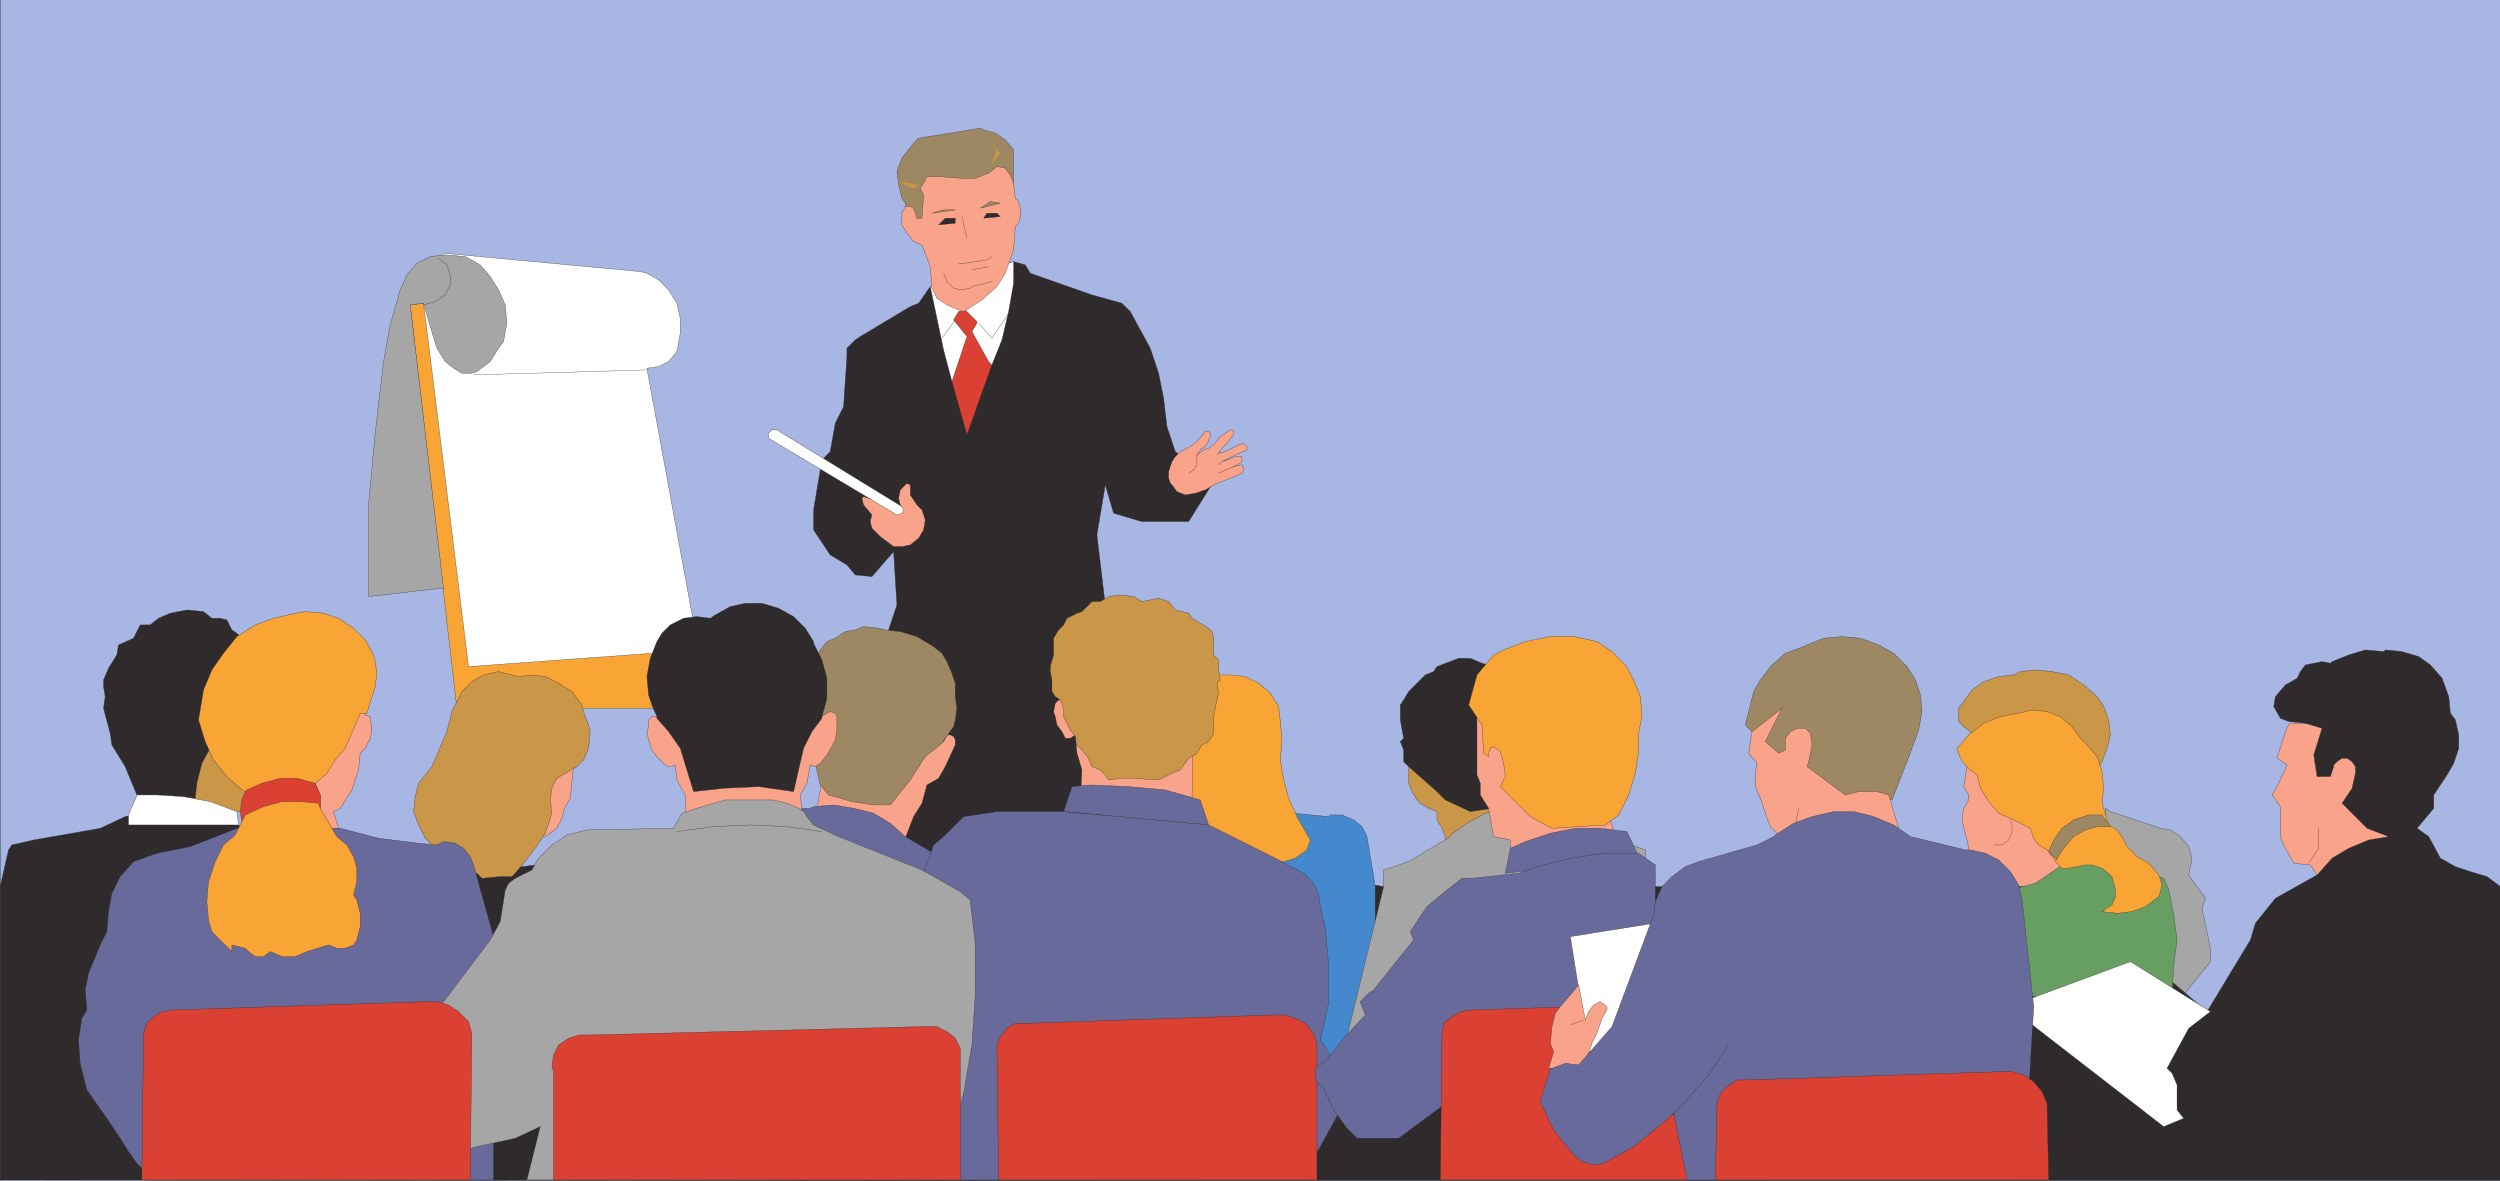<svg xmlns="http://www.w3.org/2000/svg" width="359.964" height="170"><rect width="100%" height="100%" fill="#333333" stroke="none"/><defs><clipPath id="a"><path d="M126 311h360v170H126Zm0 0"/></clipPath><clipPath id="b"><path d="M126 348h360v133H126Zm0 0"/></clipPath><clipPath id="c"><path d="M136 429h62v52h-62zm0 0"/></clipPath><clipPath id="d"><path d="M238 426h30v55h-30zm0 0"/></clipPath><clipPath id="e"><path d="M258 427h62v54h-62zm0 0"/></clipPath><clipPath id="f"><path d="M182 425h86v56h-86zm0 0"/></clipPath><clipPath id="g"><path d="M145 454h50v27h-50zm0 0"/></clipPath><clipPath id="h"><path d="M204 458h61v23h-61zm0 0"/></clipPath><clipPath id="i"><path d="M268 456h49v25h-49zm0 0"/></clipPath><clipPath id="j"><path d="M332 454h50v27h-50zm0 0"/></clipPath><clipPath id="k"><path d="M347 427h73v54h-73zm0 0"/></clipPath><clipPath id="l"><path d="M372 464h50v17h-50zm0 0"/></clipPath></defs><g clip-path="url(#a)" transform="translate(-126.036 -311)"><path fill="#a7b6e2" stroke="#2f2b2b" stroke-miterlimit="10" stroke-width=".045" d="M486.059 481.14V310.739h-360v170.403h360"/></g><path fill="#f9a38b" stroke="#2f2b2b" stroke-miterlimit="10" stroke-width=".045" d="M300.745 108.941v19.2h-17.281v-6l-.238-1.2-.48-1.68-.243-1.44.242-1.442.719-1.2v-.718l-.719-1.2.48-2.882.477-.957 17.043-.48m46.078-4.802h-17.039l-.242.239-.477.96-1.203 3.84 1.442.962-1.442 3.12-.718 1.2 1.199 1.68v4.32l.48 1.2 1.442 2.64 2.398.238.961 1.441h13.2v-21.84"/><path fill="#a7a6a7" stroke="#2f2b2b" stroke-miterlimit="10" stroke-width=".045" d="m314.425 143.262 3.84-4.801v-1.922l-1.2-5.758.477-1.441-2.398-3.36.48-2.402-.48-1.68-1.2-1.437-1.441-.961-1.438-.238-7.203-2.403-.718-.48v26.883h11.28"/><path fill="#ca9648" stroke="#2f2b2b" stroke-miterlimit="10" stroke-width=".045" d="m301.226 112.059-17.282-6.48-1.199-.958-.723-.723v-1.918l.723-.96 1.2-1.68 1.68-1.2 2.16-.718 2.16-.242.96-.48 2.16-.24 2.399.24 2.398.48 2.16 1.441 1.922 1.68.961 1.437.72 1.922.237 2.16-.476 1.918-.723 1.922-1.437 2.399"/><path fill="none" stroke="#2f2b2b" stroke-miterlimit="10" stroke-width=".045" d="M287.065 121.66h1.2l.96-.719.477-1.203v-.957l-.238-.722"/><g clip-path="url(#b)" transform="translate(-126.036 -311)"><path fill="#2f2b2c" stroke="#2f2b2b" stroke-miterlimit="10" stroke-width=".045" d="M486.059 481.14v-42.48l-1.918-1.441-2.403-.719-2.16-.719-2.156-1.203-1.684-3.117-1.68-1.2 2.403-2.882v-1.918l1.918-2.883.96-1.68.72-2.16v-1.918l-.48-2.16-.72-.96-.238-2.4-.96-2.64-1.68-1.922-1.68-1.199-2.403-.719-2.398-.242-.238.242-2.64-.242-2.403.723-2.399.96-.242.239-1.2-.238-2.398.476-.718.961-.48.961-1.68.961-1.442 1.68-.238 1.437.957 1.684 1.2.476 2.401.243 2.399.718-1.2 3.84.481 3.121h1.918l.48-1.441v-.238l.481-.48.723-.481h.718l.72.48.48.719v.96l-.48 2.161-1.438 2.16 3.597 3.602 3.121 1.199-2.878.48-2.883 1.2-2.399 1.437-1.922 2.16-.238.242-6 3.36-2.879 3.601-.722 2.399-6.239 10.32-21.12-18h-77.76v-31.68h-3.601l-1.918-.48-1.684-.719h-1.68l-3.117 1.2-.48.718-1.2.48-1.202 1.2-1.2 1.2-.718 1.202-.48.719v2.16l.48 2.64-.48.481.48 1.2v1.68l.718.718 4.801 6 1.68 11.281h-10.078l-40.082-7.2v-33.358l-1.2-10.082 1.2-7.2 1.199 4.078 4.082 1.204h6.719l3.601-5.762-5.52-4.32-1.202-3.598-.48-4.082-.72-3.602-1.199-3.597-2.879-5.282-1.203-1.199-4.316-1.2-8.883-3.12-.719-1.2-1.68-.48-12 3.602-1.68 2.398-1.198.48-7.204 4.32-.718.481-1.2 1.2v1.199l-.48 7.2-1.2 2.401-.722 4.079-1.2 1.199-1.198 7.203v2.879l2.398 3.597 2.402 1.442 1.2 1.441 2.398.239 3.121-3.598.48 7.68-1.199 3.597v33.84h-50.878l-8.883 1.2-34.078-6.958-4.082-1.203-4.079-.719h-4.32l-3.601.72-3.598 1.683-9.602 1.68-3.12.718-.477.719-1.203 5.281v42.238l360 .243"/></g><path fill="#ca9648" stroke="#2f2b2b" stroke-miterlimit="10" stroke-width=".045" d="m218.905 115.66-2.402.48-4.8.72-3.598-1.68-1.2-1.2-4.082-3.601v2.402l.48 1.2.72 1.199.48.48 1.2.719 1.202.48v1.2l.72 1.203.48 1.199v.48h10.8v-5.28"/><path fill="#4489cd" stroke="#2f2b2b" stroke-miterlimit="10" stroke-width=".045" d="M171.144 155.5v-36.719l12.48-1.922 7.68.72.238-.24h1.684l1.68.72 1.199.96.718 1.442 1.2 7.2V155.5h-26.88"/><path fill="#f9a535" stroke="#2f2b2b" stroke-miterlimit="10" stroke-width=".045" d="m101.784 101.98-1.441-8.16-39.36-50.16-1.918.238 6.72 58.082h36"/><path fill="#fff" stroke="#2f2b2b" stroke-miterlimit="10" stroke-width=".045" d="m60.983 43.66 6.48 52.32 33.122-2.402-7.441-40.558 1.68-.239 1.44-.722 1.2-1.438.48-2.64v-2.16l-.48-2.16-1.2-1.923-1.44-1.437-1.68-.961-.961-.238-28.32-2.641-2.88 7.2"/><path fill="#a7a6a7" stroke="#2f2b2b" stroke-miterlimit="10" stroke-width=".045" d="m60.983 43.66-1.918.238L63.862 84.7h-.476l-10.32 1.2V72.7l.956-10.32 1.204-10.32.957-5.278 1.441-5.043.961-2.16 1.437-1.68 1.922-.957 2.16-.242 2.88.242 2.16 1.2 1.441 1.68 1.2 1.917.96 2.16.238 2.641-.48 2.64-.719.962-1.199 1.918-1.922 1.441-.719.238h-1.441l-1.2-.718-1.198-.961-1.2-1.918-.96-3.121-.962-3.36"/><path fill="none" stroke="#2f2b2b" stroke-miterlimit="10" stroke-width=".045" d="m93.144 53.262-24.961.718m-7.2-10.082 1.68-.476 1.442-.961.718-1.441v-1.442l-.48-1.437-1.2-.961"/><path fill="#f9a535" stroke="#2f2b2b" stroke-miterlimit="10" stroke-width=".045" d="M170.663 97.18v26.879h14.16l1.68-.48 1.68-1.2.48-1.438-1.918-3.363-1.203-2.637-.719-2.64-.48-2.88.242-2.882-.242-2.64-.238-2.16-1.2-1.919-1.68-1.441-1.921-.957-2.16-.242h-6.48"/><path fill="#f9a38b" stroke="#2f2b2b" stroke-miterlimit="10" stroke-width=".045" d="M77.065 110.14v10.079l1.438.242 1.68-1.2.722-1.44.48-1.68.72-1.2.48-4.562-5.52-.238"/><path fill="#ca9648" stroke="#2f2b2b" stroke-miterlimit="10" stroke-width=".045" d="m68.663 125.738.723.723 2.636-.242h1.68l.48-.48 1.204-1.438 1.68-2.16 1.437-2.16.723-2.16.238-.962-.238-1.68.238-1.679.719-1.441 2.882-1.68.957-.957.723-1.684.238-2.636-.96-2.641-.239-.961-1.441-1.922-1.918-1.2-1.922-.956-1.918-.242-1.922.242-2.879-.723-2.16.48-1.68.962-1.441 1.437-.961 1.922-.477.96-.722 2.88-2.16 5.039-1.918 2.402-.48 1.918-.243 2.16.723 1.922.96 1.918.958.961 6.48 4.078"/><path fill="#686a9b" d="M71.065 169.898V134.86l-2.882-10.32-.48-1.2-.958-1.198-1.203-.72-1.68-.241-.957.48-2.64-.238-5.762-.723-5.52-1.437H34.105l-2.403.957-4.316 1.68-4.801.96-3.36 1.2-1.921 2.16-1.2 2.402-.48 2.64-.238 2.88-.961 1.918-1.68 4.082-.48 2.398.238 2.883-.719 1.2-.48 3.116.238 3.364.961 3.84 2.883 4.078 1.918 2.878 1.199 1.922 1.2 1.68 2.402 2.398h48.96"/><g clip-path="url(#c)" transform="translate(-126.036 -311)"><path fill="none" stroke="#2f2b2b" stroke-miterlimit="10" stroke-width=".045" d="M197.102 480.898V445.86l-2.883-10.32-.48-1.2-.958-1.198-1.203-.72-1.68-.241-.957.48-2.64-.238-5.762-.723-5.52-1.437h-14.878l-2.403.957-4.316 1.68-4.8.96-3.36 1.2-1.922 2.16-1.2 2.402-.48 2.64-.238 2.88-.961 1.918-1.68 4.082-.48 2.398.238 2.883-.719 1.2-.48 3.116.238 3.364.961 3.84 2.883 4.078 1.918 2.878 1.2 1.922 1.198 1.68 2.403 2.398h48.96"/></g><path fill="#f9a38b" stroke="#2f2b2b" stroke-miterlimit="10" stroke-width=".045" d="m152.425 100.781-.48.48-.243 1.2.242.719.239 1.199.722.96.48.962h.72l.718-.48.242 2.64.72 2.398-.243 4.563 16.082-.242.238-14.399h-19.437M118.343 112.3l-1.438 8.4h13.438l1.199-3.122 1.203-1.918.719-2.64 1.68-.961.96-1.68 1.438-3.117v-.723l-.238-.48-.48-.239h-.481l-.238.48-.243.481-17.52 5.52"/><path fill="#9e8763" stroke="#2f2b2b" stroke-miterlimit="10" stroke-width=".045" d="m117.386 109.898.719 3.122 1.199 1.44 3.36.962 3.12.476h2.399l2.882-3.597 2.16-3.36 2.4-1.921.48-.72 1.199-1.679.238-.96.242-1.68-.242-1.68v-1.922l-.477-1.438-.722-1.68-.719-1.202-1.2-.957-2.402-1.442-2.398-.719-2.16-.242-.961-.238-2.16-.242-1.2.48-1.44.242-1.438.957-1.2.48-.96 1.2-.72 1.442v14.878"/><path fill="#fff" stroke="#2f2b2b" stroke-miterlimit="10" stroke-width=".045" d="m18.503 117.34 1.441-3.36h13.918l.243 2.88.238 1.921h-15.84v-1.441"/><path fill="#ca9648" stroke="#2f2b2b" stroke-miterlimit="10" stroke-width=".045" d="M35.784 116.86h-1.68l-3.84-1.438-3.84-.723 7.919-23.039 1.441.719v24.48"/><path fill="#2f2b2c" stroke="#2f2b2b" stroke-miterlimit="10" stroke-width=".045" d="m34.585 91.66-.48-.48-.72-.48-.722-1.438-.96-.242h-1.2l-1.2-.961-2.398-.239-2.402.48-1.68.72-1.199.96h-1.441l-.957 1.918-2.16.961-.243 1.442-1.199 1.918-.719 1.68v.96l.239 1.442-.239 1.68.957 3.597.243 1.684 1.917 3.117 1.68 4.082h2.883l3.84.238 1.68.242.238-2.16.722-2.883 1.438-2.636 4.082-15.602"/><path fill="#686a9b" d="M140.663 169.898v-43.437l-10.32-6-2.16-1.922-2.399-1.437-2.879-.723-2.882-.48-2.88.242-.48.238h-3.121v53.52h27.121"/><g clip-path="url(#d)" transform="translate(-126.036 -311)"><path fill="none" stroke="#2f2b2b" stroke-miterlimit="10" stroke-width=".045" d="M266.7 480.898v-43.437l-10.321-6-2.16-1.922-2.399-1.437-2.879-.723-2.882-.48-2.88.242-.48.238h-3.12v53.52h27.12"/></g><path fill="#f9a38b" stroke="#2f2b2b" stroke-miterlimit="10" stroke-width=".045" d="m52.585 102.941.719.239.238 1.922-.238 1.199-.719 1.437-.723.723-.238 2.398-.96 2.88-1.68 2.64-.962.48.723 2.403h-5.043V100.3h8.64l.243 2.64"/><path fill="#9e8763" stroke="#2f2b2b" stroke-miterlimit="10" stroke-width=".045" d="M145.944 26.379v-4.8l-1.199-1.438-1.441-.961-1.68-.48-.48-.24-8.88 1.438-.722.723-1.68 2.16-.718 1.918.242 1.922.476 1.918.48.723.243 2.879h15.36v-5.762"/><path fill="#fff" stroke="#2f2b2b" stroke-miterlimit="10" stroke-width=".045" d="M145.944 37.66v3.121l-.718 4.078-.961 4.082-1.442 3.598-5.758 2.402-1.203-4.562-1.918-9.117 12-3.602"/><path fill="#da4133" stroke="#2f2b2b" stroke-miterlimit="10" stroke-width=".045" d="m140.663 46.54-.719 1.198 2.399 4.32.48.481-3.597 10.082-2.16-7.68 2.16-6.48-1.922-2.402.719-1.2.96-.238 1.68 1.68v.238"/><path fill="#f9a38b" stroke="#2f2b2b" stroke-miterlimit="10" stroke-width=".045" d="m143.542 41.262-2.156 1.918-2.64 1.68-.724-.239-1.68-.723-1.437-.957-.722-1.441-.239-3.121-1.199-3.117-1.203-.48-.957-1.204-.723-1.2V30.7l.48-.96h.723l.477.241.48 1.442h.723l.238-3.363-.48-.957.48-.723.48-.957h1.68l3.122.238h2.16l1.918-.719 1.199-.96 1.203.238.719.96.48 1.2.239 2.16.48.48.242.961v1.2l-.242.96-.48.481-.239 3.36-1.199 3.359-1.203 1.922"/><path fill="#ca9648" stroke="#d29737" stroke-miterlimit="10" stroke-width=".045" d="m142.823 23.5.719-1.922-1.2-1.437 1.68 1.918-1.199 1.441m-10.8 3.121-2.637-.48 2.156.96.723-.48h-.242"/><path fill="#9e8763" stroke="#2f2b2b" stroke-miterlimit="10" stroke-width=".045" d="m134.183 30.7 1.68-.481h1.679l-3.36.48m6.962-.719 1.441-.96 1.437.242-2.878.718"/><path fill="#2f2b2c" stroke="#2f2b2b" stroke-miterlimit="10" stroke-width=".045" d="m135.144 32.379.96-.957h1.438v.719l-2.398.238m6.48-.957.48-.723h1.438l.48.48-2.398.243"/><path fill="none" stroke="#2f2b2b" stroke-miterlimit="10" stroke-width=".045" d="m135.862 39.34.48 1.2.962.96 1.199.238 1.2-.238.241-.238m0 0 2.88-.723m-4.801-2.641h.96l3.122-.476.718-.48m-2.879 1.918 2.399-.481m-3.117-4.079-.723-3.12m-2.879 17.52 1.918-2.641m3.363.481 1.918 2.16 2.403-3.598"/><path fill="#f9a38b" stroke="#2f2b2b" stroke-miterlimit="10" stroke-width=".045" d="m172.105 71.02-1.442.242-1.2-.48-.718-.962-.242-.242-.238-.719v-.96l.238-.72.242-.718.48-.723.477-.476.723-.48.48-.243.48-.238.958-.723 1.199-1.437h.48l.243.238v.48l-.243.48v.24l-.48.722-.477.238-.722.961.96-.719.72-.242.96-.719.72-.96.722-.481.719-.48h.242l.238.242v.48l-.238.238-.723.961-.719.72-.48.722.96-.242.962-.48.957-.481h.242l.238-.239.48.239.239.242v.48l-1.68.719-1.918.96.72-.241.722-.239.476-.242h.961v.723l-.238.238-.96.48.96-.238h.238l.242.48v.24l-.242.48-.48.238-1.2.48-1.917.72-1.684.96-1.437.48"/><path fill="none" stroke="#2f2b2b" stroke-miterlimit="10" stroke-width=".045" d="m171.144 68.14.718-.48.48-.719V65.5m3.122 2.64 2.16-.96m-2.16-.239.48-.48m-.718-.961.238-.238"/><path fill="#f9a38b" stroke="#2f2b2b" stroke-miterlimit="10" stroke-width=".045" d="M128.425 72.941h1.437l-.238-.242-.238-.96.238-1.2.961-.96.48.241v1.442l.957 1.437.723.723.48 1.437-.242 1.442-.718 1.199-1.2.96-1.203.24h-1.199l-.96-.72-.958-.718-1.203-1.203-.238-.957.238-.961-1.2-1.442-.237-.96.238-.239 4.082 1.441"/><path fill="#fff" stroke="#2f2b2b" stroke-miterlimit="10" stroke-width=".045" d="m129.144 74.14-18.48-11.038v-.723l.48-.48h.718l18 11.042.243.48-.243.477-.718.243"/><path fill="#f9a535" stroke="#2f2b2b" stroke-miterlimit="10" stroke-width=".045" d="m51.862 102.7-1.437 3.359-.723 1.68-1.437 1.683-1.2 1.918-1.68 1.441.72 1.68v1.918l.718 1.2 1.68 2.882 1.441 1.2.961 1.679.48 1.68v1.921l-.48 1.918.48.72.477 1.921v1.922l-.476 1.918-.48.719-1.204.48h-1.199l-1.2-.48-3.12.96-1.68.72h-1.918l-1.68-.72-.96.72h-1.2l-.96-.72-.481-.48-1.918-.48v.96l-2.883-2.878-.48-1.68-.239-2.64.238-2.88.961-2.882 1.2-2.399 1.68-1.441.96-1.918.48-2.16v-2.16l-.48-.243-2.16-1.918-1.918-2.398-1.203-2.64-.957-3.122.238-1.441.48-2.88 1.2-2.878 1.68-2.402 1.922-2.399 2.64-1.68 2.64-.96 3.118-.72 1.441-.241 2.641.242 2.16.719 2.16 1.44 1.68 1.68 1.2 2.16.237.962.243 1.68-.243 1.917-1.199 3.84h-.96"/><path fill="#da4133" stroke="#2f2b2b" stroke-miterlimit="10" stroke-width=".045" d="m34.823 118.3-.238-1.44.238-1.68.48-1.2.239-.242 2.16-.957 2.64-.722h2.403l2.64.722.72 1.68v1.918l-.243-.719-2.636-.238h-2.641l-2.64.719-2.641 1.199-.48.96"/><path fill="#686a9b" stroke="#2f2b2b" stroke-miterlimit="10" stroke-width=".045" d="m174.023 118.781-1.2-3.601-5.039-1.442-5.281-.476-5.52-.242-2.64.242-1.2 3.597 20.88 1.922"/><path fill="#ca9648" stroke="#2f2b2b" stroke-miterlimit="10" stroke-width=".045" d="m152.663 100.781.48 1.2v1.199l.962 1.922.96 1.199v.96l.72.72.96 1.199.48 1.199 1.2.48.719.72.48.722 1.918-.242h1.441l3.84.242 1.922-.961 1.2-.48 1.199-1.68 1.199-.72.722-1.198.957-.48.723-1.204v-2.398l.48-2.399.239-.96-.238-1.442.476-.48-.238-1.438V95.02l-.719-.72v-2.402l-.242-.957-.48-.48-1.2-.723-1.199-.718-.48-.72-1.918-.48-.961-1.199-1.442-.48-2.398.48-1.2-.723-1.921-.238-1.68.238-1.2.723h-1.198l-1.442 1.438-.719.242-1.44.719-.481.96-.72.72-.722 1.198v2.403l-.476 1.68v.718l.238 1.2v1.68l.48.722.72.48"/><path fill="#686a9b" d="M132.745 169.898h54.48l2.88-4.796 2.64-4.801.48-1.2-.242-2.882-.718-2.88-1.442-2.64-.718-.96 1.199-5.278v-5.52l-.48-5.28-.72-3.122-.242-1.68-.718-1.68-1.442-1.44-4.078-2.16-9.602-4.798-20.878-1.922h-9.602l-4.797.72-2.883 2.882-1.437 1.2-1.68 4.8v43.437"/><g clip-path="url(#e)" transform="translate(-126.036 -311)"><path fill="none" stroke="#2f2b2b" stroke-miterlimit="10" stroke-width=".045" d="M258.781 480.898h54.48l2.88-4.796 2.64-4.801.48-1.2-.241-2.882-.72-2.88-1.44-2.64-.72-.96 1.2-5.278v-5.52l-.48-5.28-.72-3.122-.242-1.68-.718-1.68-1.442-1.44-4.078-2.16-9.601-4.798-20.88-1.922h-9.6l-4.798.72-2.883 2.882-1.437 1.2-1.68 4.8v43.437"/></g><path fill="#f9a38b" stroke="#2f2b2b" stroke-miterlimit="10" stroke-width=".045" d="m118.343 103.18.722-.48.477-.24.723.24.238.48v1.922l-.238 1.437-.48.961-.72 1.2-.96 1.198-.72.48-.722-.237-.48 2.64-.957 1.68.238 2.398-17.04.48.24-.48v-2.398l-1.2-2.16-.238-2.16-.48.238h-.481l-.48-.238-1.2-1.2-.723-.96-.238-.72-.48-1.683.242-.957v-.96l.476-.481h24.48"/><path fill="#2f2b2c" stroke="#2f2b2b" stroke-miterlimit="10" stroke-width=".045" d="M94.585 103.18v.242l1.68 1.918 1.68 2.398.96 3.121.957 3.121 4.32-.48 5.044-.238 5.039.718 1.437-6.242 1.203-2.398 1.438-1.918v-.242l.722-2.64v-2.88l-.722-2.64-1.2-2.399v-.242l-1.199-1.918-1.68-1.68-2.16-1.203-2.402-.719h-2.398l-2.16.48-2.16 1.2-.72.48-1.921-.238-1.918.239-1.922.96-1.2 1.2-.718 1.199-.96 2.402-.481 2.64.242 2.638.476 1.441.723 1.68"/><path fill="#a7a6a7" d="m135.144 169.898 3.601-12.476 1.2-6.961.48-7.2v-7.202l-.723-6.48-1.437-1.2-5.52-3.117-12-4.801-3.601-1.68-.961-1.203-.48-.719-.72-.48-1.68-.719-1.917-.48h-6.961l-1.68.48-2.402.719-2.16.723-1.2 2.16-12.48.238-2.879.719-2.16 1.441-1.922 1.918-.957 1.684-2.402 1.199-.957.719-.48.96-.724 4.56-1.437 2.64-7.441 9.84-.72.242-.722.476-.238.723v1.2l-4.078 3.12-.723 2.16v3.84l2.64 3.36 3.602 4.8 1.68 1.2 1.2-.48 2.878-.72 5.52-1.203 3.601-1.68-1.922 7.68h59.282"/><g clip-path="url(#f)" transform="translate(-126.036 -311)"><path fill="none" stroke="#2f2b2b" stroke-miterlimit="10" stroke-width=".045" d="m261.18 480.898 3.601-12.476 1.2-6.961.48-7.2v-7.202l-.723-6.48-1.437-1.2-5.52-3.117-12-4.801-3.601-1.68-.961-1.203-.48-.719-.72-.48-1.68-.719-1.917-.48h-6.961l-1.68.48-2.402.719-2.16.723-1.2 2.16-12.48.238-2.879.719-2.16 1.441-1.922 1.918-.957 1.684-2.402 1.199-.957.719-.48.96-.723 4.56-1.438 2.64-7.441 9.84-.72.242-.722.476-.238.723v1.2l-4.078 3.12-.723 2.16v3.84l2.64 3.36 3.602 4.8 1.68 1.2 1.2-.48 2.878-.72 5.52-1.203 3.601-1.68-1.922 7.68h59.282"/></g><path fill="none" stroke="#2f2b2b" stroke-miterlimit="10" stroke-width=".045" d="m118.343 119.738-5.04-.718-5.28-.239-5.278.239-5.281.718"/><path fill="#a7a6a7" stroke="#2f2b2b" stroke-miterlimit="10" stroke-width=".045" d="M219.624 116.379h-2.879l-2.883.723-2.636 1.437-2.403 1.68v.242l-6 3.598-3.597 1.203v2.398l-6 24.48h43.68v-29.76l-17.282-6"/><path fill="#da4133" d="M67.702 169.898H20.425l.238-21.117.48-1.441.962-.961 1.199-.719 1.68-.238 36.48-1.203h1.441l1.68.48 1.437.961 1.442 1.442.48 1.68-.242 21.116"/><g clip-path="url(#g)" transform="translate(-126.036 -311)"><path fill="none" stroke="#2f2b2b" stroke-miterlimit="10" stroke-width=".045" d="M193.738 480.898h-47.277l.238-21.117.48-1.441.962-.961 1.199-.719 1.68-.238 36.48-1.203h1.441l1.68.48 1.438.961 1.441 1.442.48 1.68-.242 21.116"/></g><path fill="#da4133" d="M79.702 169.898h58.563v-18.957l-.723-1.441-1.2-.96-1.437-.72h-2.16l-47.762 1.2h-1.68l-1.44.48-1.438.96-.723 1.438-.238 1.68.238.723v15.597"/><g clip-path="url(#h)" transform="translate(-126.036 -311)"><path fill="none" stroke="#2f2b2b" stroke-miterlimit="10" stroke-width=".045" d="M205.738 480.898h58.563v-18.957l-.723-1.441-1.2-.96-1.437-.72h-2.16l-47.761 1.2h-1.68l-1.442.48-1.437.96-.723 1.438-.238 1.68.238.723v15.597"/></g><path fill="#da4133" d="M189.624 169.898h-45.84l-.242-19.437.48-1.2.961-1.202 1.2-.72h1.68l35.523-1.198h1.437l1.68.48 1.441.719 1.2 1.441.48 1.68v19.437"/><g clip-path="url(#i)" transform="translate(-126.036 -311)"><path fill="none" stroke="#2f2b2b" stroke-miterlimit="10" stroke-width=".045" d="M315.66 480.898h-45.84l-.242-19.437.48-1.2.962-1.202 1.199-.72h1.68l35.523-1.198h1.437l1.68.48 1.441.719 1.2 1.441.48 1.68v19.437"/></g><path fill="#679e62" stroke="#2f2b2b" stroke-miterlimit="10" stroke-width=".045" d="m312.745 143.5.238-4.559.48-3.601-.48-3.602-.718-3.597-.723-1.68-1.918-.48-11.281-2.403-5.278 3.602-5.523 1.441V143.5h25.203"/><path fill="#fff" stroke="#2f2b2b" stroke-miterlimit="10" stroke-width=".045" d="m306.745 138.46-17.52 6.481 22.317 17.278 2.883-1.2-.961-1.199v-3.601l-.719-1.68-.723-.719 3.122-5.761 3.12-2.399-11.519-7.2"/><path fill="#f9a535" stroke="#2f2b2b" stroke-miterlimit="10" stroke-width=".045" d="m303.624 118.781 1.2.719.96 1.441.48.957 1.438 1.442 1.684.96 1.437 1.68.48 1.442-.238.957-.242.723-1.918 1.437-1.922.723-2.16.238-2.16-.238 1.442-.961.48-1.2v-.96l-.48-1.922-1.442-1.2-1.437-.48h-.961l-2.403.48h-.957l-.96-.96-.243-.48-.957-1.2-1.203-.719-.719-.96-.48-1.438-2.399-1.203-2.16-.957-1.441-1.68-1.2-1.922-.48-1.922-.96-.719-1.2-1.199-.719-1.68v-.242l1.68-1.918 2.16-1.68 2.399-.96 2.64-.48 1.922-.481 2.16.242 1.918.719 1.68 1.441 1.199 1.68.961.96 1.441 1.68.72 2.16.241 2.399-.242 2.16.961 3.121"/><path fill="#9e8763" stroke="#2f2b2b" stroke-miterlimit="10" stroke-width=".045" d="M303.862 119.02h-1.918l-1.68.48-1.679.96-1.441 1.68-.961 1.438v.242l-1.2-1.199.72-1.68 1.202-1.68 1.68-1.202 2.16-.72h1.918l1.2 1.68"/><path fill="#f9a38b" stroke="#2f2b2b" stroke-miterlimit="10" stroke-width=".045" d="M231.862 102.46h-19.199v9.118l.48 1.203v1.68l1.2 1.918.722 4.082 2.399.48v1.2h15.601l-1.203-4.082V102.46"/><path fill="#f9a535" stroke="#2f2b2b" stroke-miterlimit="10" stroke-width=".045" d="m231.144 118.781-3.84.239-3.84.242-3.121-1.684-2.64-2.637-1.68-1.68.722-1.44-.242-1.923-.48-1.68-.958-.718-.48.238-.242.723v.48l-.719-.48-.238-4.082-1.922-2.879 1.2-4.32 2.401-2.88 1.438-.722 3.121-1.2 3.602-.718h3.359l3.36.719 2.16 1.441 1.918 1.918 1.203 2.16.957 2.403.242 2.64-.48 2.637v2.402l-.481 3.36-.961 3.12-1.438 2.88-1.921 1.441"/><path fill="#686a9b" stroke="#2f2b2b" stroke-miterlimit="10" stroke-width=".045" d="m235.944 123.34-1.68-3.602-3.84-.476h-3.6l-3.598.718-3.602 1.2-2.16.96-.719 3.598 19.2-2.398"/><path fill="#686a9b" stroke="#2f2b2b" stroke-miterlimit="10" stroke-width=".045" d="M238.343 159.102h-30.48l-6.477 4.796h-6l-1.442-1.437-1.921-2.64-1.438-3.122-1.2-1.199v-1.68l1.68-1.199 2.399-3.121 3.121-3.36-.723-1.921 1.203-1.2.72-.48 5.757-7.2-.477-1.198 2.399-3.602 2.879-2.398.96-.72 1.2-.96h1.441l6.72-.723 2.64-.957 4.8-1.203 4.801-.719h5.04l2.398 1.68v34.563"/><path fill="#da4133" d="M254.663 169.898h-47.277l.238-21.117.238-1.441 1.203-.961 1.2-.719 1.68-.238 36.48-1.203h1.437l1.68.48 1.441.961 1.2 1.442.722 1.68-.242 21.116"/><g clip-path="url(#j)" transform="translate(-126.036 -311)"><path fill="none" stroke="#2f2b2b" stroke-miterlimit="10" stroke-width=".045" d="M380.7 480.898h-47.278l.238-21.117.238-1.441 1.204-.961 1.199-.719 1.68-.238 36.48-1.203h1.437l1.68.48 1.442.961 1.199 1.442.722 1.68-.242 21.116"/></g><path fill="#9e8763" stroke="#2f2b2b" stroke-miterlimit="10" stroke-width=".045" d="m252.503 105.578-1.2-1.2 1.2-4.8.96-1.68 1.68-2.16 1.922-1.68 2.637-.956.48-.243 2.403-.96 2.64-.239 2.637.238 2.641.961 2.16 1.2 1.922 1.921 1.2 1.918.718 2.16.242 2.403-.48 2.64-1.68 4.56-2.16 5.519h-14.883l-5.039-9.602"/><path fill="#fff" stroke="#2f2b2b" stroke-miterlimit="10" stroke-width=".045" d="M238.105 151.422h-9.36l-2.64-16.563 12-1.918v18.48"/><path fill="#f9a38b" stroke="#2f2b2b" stroke-miterlimit="10" stroke-width=".045" d="m273.386 119.262-1.442-4.801-1.68-.48h-2.64l-1.922.48-5.52-4.082.243-.719.48-2.398-.242-1.684-.719-.719h-1.199l-.96.48-.72.962v1.68l-.96.48-1.922-1.68 2.402-4.8-4.32 3.359-.48 3.12 1.198 1.438-.238 1.442v1.922l.719 1.68.96 2.878.481 1.2 1.2 1.199 17.28-.957"/><path fill="none" stroke="#2f2b2b" stroke-miterlimit="10" stroke-width=".045" d="m258.983 116.379-.48 2.402"/><path fill="#f9a38b" stroke="#2f2b2b" stroke-miterlimit="10" stroke-width=".045" d="m222.983 153.82.72-2.398-.477-1.203.238-2.399.48-1.922.72-.957 2.64-3.12.96 5.038.481-1.199.719-.96.96-.481.962.722v.48l-.723 1.2-.719 2.16-.718 1.438-1.204 3.601h-5.039"/><path fill="#686a9b" d="m242.905 169.898-1.922-9.597-1.918 1.68-3.84 3.12-4.32 2.399-1.441.238-1.68-.476-1.199-.961-2.883-3.602-1.918-4.078 1.442-4.8h.238l1.922-.72 1.918.239 4.8-5.52 6-16.082.239-1.918.96-2.16 1.442-1.441 1.918-1.438 1.922-.722 8.398-2.399 2.403-1.2.238-.241 2.64-1.68 2.641-.96 3.118-.72h2.882l2.88.72 2.878 1.202 2.402 1.68 7.918 1.918h.72l2.16.48 1.921.961 1.68 1.68 1.2 1.922.48 2.156.242 2.16 1.437 13.203-.718 12.48-1.922 12.477h-47.278"/><g clip-path="url(#k)" transform="translate(-126.036 -311)"><path fill="none" stroke="#2f2b2b" stroke-miterlimit="10" stroke-width=".045" d="m368.941 480.898-1.921-9.597-1.918 1.68-3.84 3.12-4.32 2.399-1.442.238-1.68-.476-1.199-.961-2.883-3.602-1.918-4.078 1.442-4.8h.238l1.922-.72 1.918.239 4.8-5.52 6-16.082.239-1.918.96-2.16 1.442-1.441 1.918-1.438 1.922-.722 8.399-2.399 2.402-1.2.238-.241 2.64-1.68 2.641-.96 3.118-.72h2.882l2.88.72 2.878 1.202 2.403 1.68 7.918 1.918h.718l2.16.48 1.922.961 1.68 1.68 1.2 1.922.48 2.156.242 2.16 1.437 13.203-.718 12.48-1.922 12.477H368.94"/></g><path fill="none" stroke="#2f2b2b" stroke-miterlimit="10" stroke-width=".045" d="m240.745 160.54 1.918-1.919 3.36-3.84 2.64-4.082.242-.48m-22.8-2.641 1.917-.719"/><path fill="#da4133" d="M294.983 169.898h-48l.243-11.039.476-1.437.961-.961 1.442-.961h1.437l36.723-1.2h1.437l1.684.481 1.437.957 1.2 1.442.722 1.68.238 11.038"/><g clip-path="url(#l)" transform="translate(-126.036 -311)"><path fill="none" stroke="#2f2b2b" stroke-miterlimit="10" stroke-width=".045" d="M421.02 480.898h-48l.242-11.039.476-1.437.961-.961 1.442-.961h1.437l36.723-1.2h1.437l1.684.481 1.437.957 1.2 1.442.722 1.68.239 11.038"/></g><path fill="none" stroke="#2f2b2b" stroke-miterlimit="10" stroke-width=".045" d="m332.425 124.3 1.437-2.16v-2.878"/></svg>
